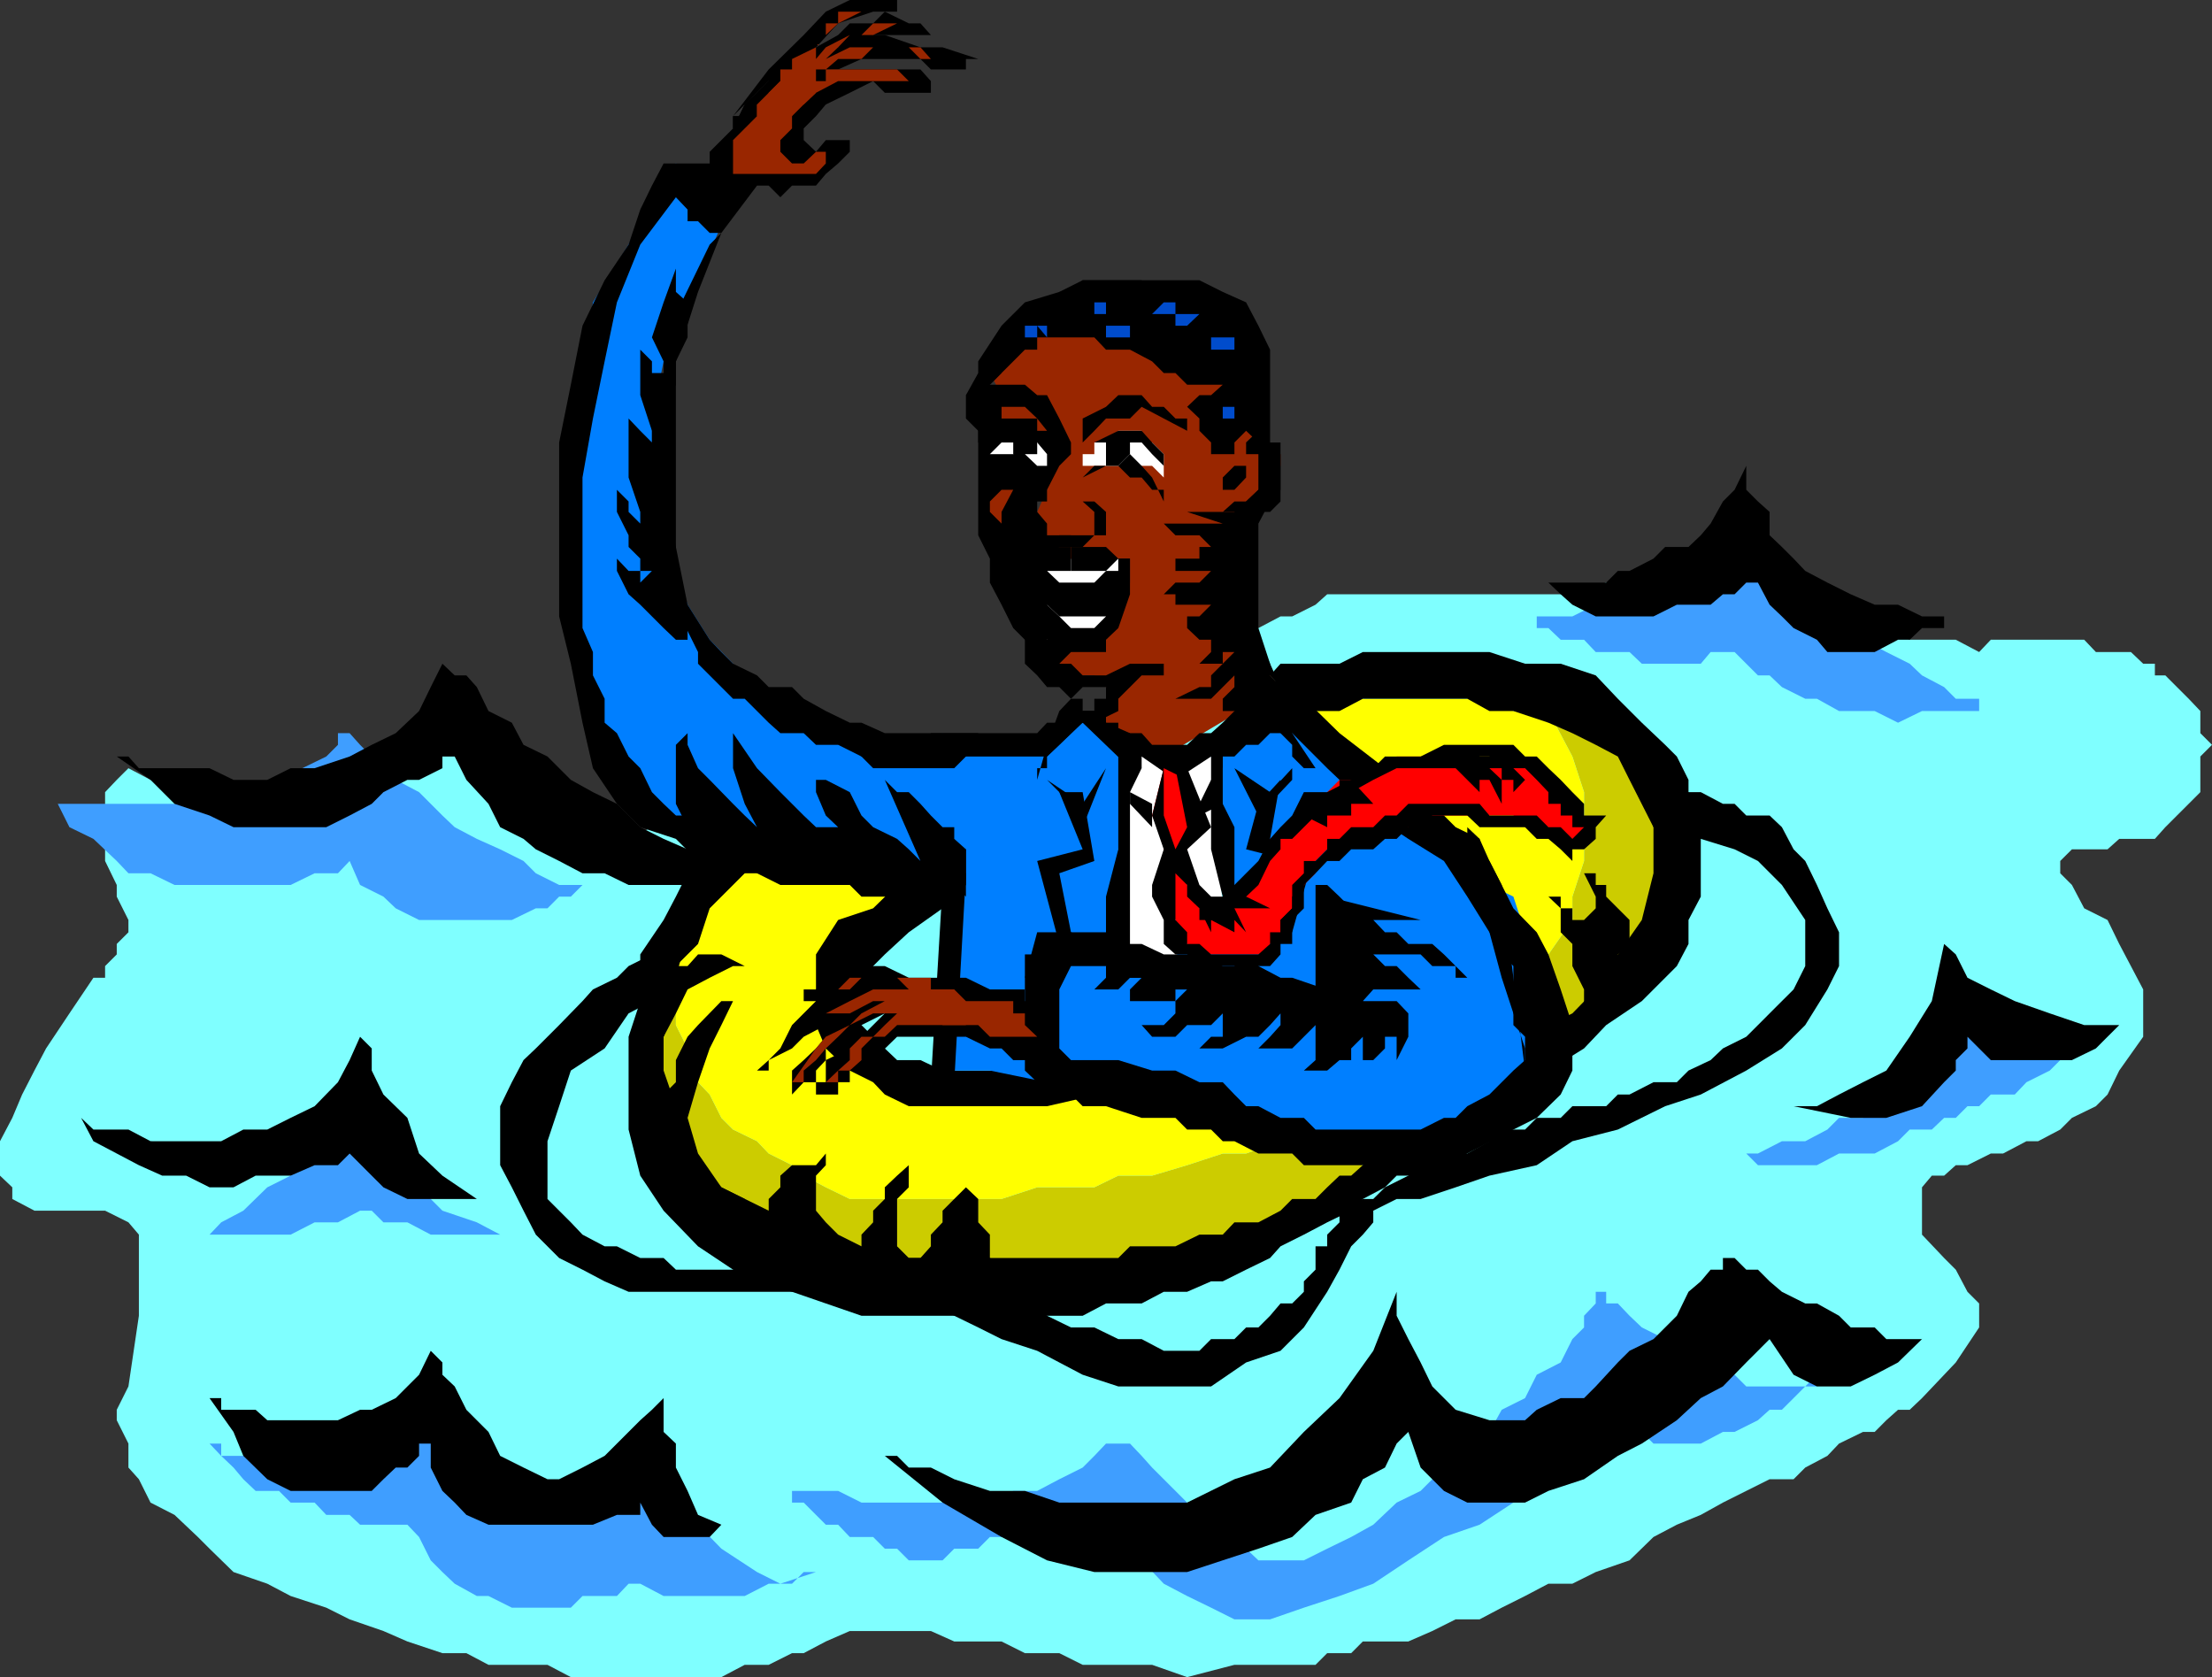 <svg xmlns="http://www.w3.org/2000/svg" width="360" height="272.898"><rect width="100%" height="100%" fill="#333333" stroke="none"/><path fill="#7fffff" d="M0 191.3v-5.6l2-3.802 1.602-3.8 2-3.899 1.898-3.601 3.8-5.7 3.903-5.8h1.899v-1.899L19 155.301v-1.703l1.902-1.899v-2L19 145.9V144l-1.898-3.902v-11.2l1.898-2L20.902 125l3.598 1.898h5.8l3.802 2h22.8l3.598-2h1.902L66.301 125l1.902-1.902H72v-1.899l2-1.898 1.902 1.898h1.7l5.699 5.7 1.902 2 3.899 1.902L91 132.699l3.8 1.899h1.7l3.902 1.902h1.899l3.8-1.902H108l2-1.899h3.602l3.8-1.898h3.801l5.797 1.898h9.402l5.7 1.899h30.3l1.899-1.899 1.902-1.898 1.899-1.903L180 125l3.902-1.902 1.899-1.899 1.699-1.898 1.902-3.602 3.801-2 2-1.898 1.899-1.903 3.8-3.8 1.899-2 2-1.899 3.601-1.898h1.899l3.8-1.903L216 96.7h39.902l5.5-1.898H271l3.8-1.903h3.602L282.301 89h1.902l1.899 1.898H288l5.8 5.801 3.602 1.7 3.801 1.902h2l3.797 1.898 3.8 1.899h7.5l3.802 2 1.898-2h15.203l1.899 2h5.699l2 1.902h1.902v1.898h1.7l1.898 1.903 1.902 1.898 1.899 2v3.602l1.898 1.898-1.898 1.899v5.8l-1.899 1.903-1.902 1.898-1.899 1.899-1.699 1.902h-5.8L343 138.2h-5.797l-1.902 1.898v2l1.902 1.902 2 3.8 3.797 1.9 1.902 3.898 1.899 3.601 2 3.801v7.7l-3.899 5.5-1.902 3.898-1.898 1.902-3.899 1.898-1.902 1.903-3.598 1.898h-1.902l-3.801 2h-2l-3.797 1.899h-1.902l-1.899 1.703h-2l-1.601 1.898v7.7l3.601 3.8 1.899 1.899 1.902 3.601 1.899 1.899V216l-3.801 5.7-5.5 5.8-2 1.898h-1.899l-1.902 1.7-1.898 1.902h-1.899l-3.902 1.898-1.899 2-3.601 1.903-1.899 1.898H288l-3.797 1.899-3.8 1.902-3.602 2-3.899 1.598-3.8 2-3.899 3.8-5.5 1.903-3.8 1.898H252l-3.797 2-3.8 1.899-3.602 1.902h-3.899l-3.8 1.898-3.899 1.7h-7.402L219.902 269H216l-1.898 1.898h-13.2l-7.699 2-5.703-2h-11.297l-3.8-1.898H166.8l-3.8-1.902h-7.7l-3.8-1.7h-13.2l-3.898 1.7-3.601 1.902h-1.899l-3.8 1.898h-3.899l-3.8 2h-24.5l-3.801-2H79.5L75.902 269H72l-5.7-1.902-3.898-1.7-5.5-1.898-3.8-1.902-5.801-1.899-3.801-2-5.5-1.898L34.102 252l-1.899-1.902-3.8-3.598-3.903-2-1.898-3.8-1.7-1.9v-3.902l-1.902-3.8v-1.7l1.902-3.8 1.7-11.5v-13.2l-1.7-2-3.8-1.898h-11.5L2 195.098v-1.899l-2-1.898"/><path fill="#3f9eff" d="M9.402 130.8h22.801L36 128.899h7.5l3.8-2L49.204 125l3.899-1.902L55 121.199v-1.898h1.902l1.7 1.898 3.8 3.801 2 1.898 3.801 2L72 132.7l2 1.899 3.602 1.902 3.8 1.7 3.801 1.898 2 2L91 144h3.8l-1.898 1.898H91l-1.898 1.903h-1.899l-3.902 1.898H68.203l-3.8-1.898-2-1.903L58.601 144l-1.7-3.902-1.902 2h-3.797L47.301 144H28.402l-3.902-1.902h-3.598l-1.902-2-3.797-3.598-3.902-1.902-1.899-3.797m22.801 70.097h1.899l1.898-2L39.602 197l3.898-3.8 3.8-1.9 3.903-3.6 1.899-3.9 3.8-3.8v1.898l1.7 1.903 1.898 1.898 3.902 3.899 3.801 3.601L72 197l5.602 1.898 3.8 2h-11.3l-3.801-2h-3.899L60.5 197h-1.898L55 198.898h-3.797l-3.902 2H32.203m1.899 34H36v2h11.3l1.903 1.903h7.7l1.699-1.903h5.8l1.899-2h1.902V233h1.899L72 234.898l2 3.903 3.602 1.898 3.8 3.801 3.801 2H91l3.8-2 11.302-7.602L108 240.7l2 3.801 3.602 3.598 3.8 3.902 5.801 3.8 3.797 1.9 5.8-1.9h-2l-1.898 1.9h-3.8l-3.899 2H108l-3.797-2h-1.902l-1.899 2h-5.601l-1.899 1.898h-9.601L79.5 259.7h-1.898l-3.602-2-2-1.898-1.898-1.903-1.899-3.8-1.902-2h-7.7l-1.699-1.598h-3.8l-1.899-2h-3.902l-1.899-1.902h-3.8l-2-1.899L38 238.801l-2-1.903-1.898-2M127 240.7v1.898h9.402l3.801 1.902h20.899l3.8-1.902h3.899l3.601-1.899 3.801-1.898 1.899-1.903 1.898-2h3.902l1.899 2 1.699 1.903 1.902 1.898 5.801 5.801 1.899 1.598 1.898 2 3.8 1.902 2 1.898h7.403L216 252l3.902-1.902 3.598-2 3.8-3.598 3.903-1.902L235 238.8l3.8-1.903 3.602-3.898 2-3.602 3.801-1.898 1.899-3.8 3.898-2 1.902-3.802 1.899-1.898v-1.902l1.902-2v-1.899h1.7v1.899h1.898l1.902 2 2 1.902 3.797 1.898 1.902 1.903h3.899l1.601 1.898 3.899 2 1.902 1.899h9.598l1.902-1.899v1.899h-1.902l-1.899 1.902-1.902 1.898h-2l-1.898 1.7L282.3 233h-1.899l-3.601 1.898h-7.7L267.204 233l-2-1.902-1.902-1.7v1.7h-1.899l-1.699 3.8-3.8 2L252 240.7l-5.7 3.801-5.5 3.598-5.8 2-5.797 3.8-5.703 3.801-5.5 2-5.797 1.899-5.5 1.902h-5.8l-3.801-1.902-3.899-1.899-3.8-2-3.602-3.8-1.899-1.899-3.902-1.902h-1.898l-1.899-2h-11.3l-1.903 2h-1.898L159.203 252h-3.902l-1.899 1.898h-5.5L146 252h-2l-1.898-1.902H138.3l-1.899-2h-2L132.8 246.5l-2-2h-1.899v-1.902H127v-1.899M284.203 187.7h1.899l3.898-2h3.8l3.602-1.9 1.899-1.902h3.902L307 180l1.902-1.902 3.899-2 1.601-1.899 2-3.601v-1.899l1.899-3.8 1.902 1.902h1.899l3.898 1.898 3.8 1.899h7.403v1.902h-1.902l-1.7 1.7-3.8 1.898-1.899 2H324L322.102 180h-1.899l-1.902 1.898h-1.899l-2 1.903h-3.601l-1.899 1.898-3.8 2H299.3l-3.598 1.899h-9.601l-1.899-1.899m37.9-71.999v-2H318.3l-1.899-1.9-3.601-1.902-2-1.898-3.801-1.902-3.797-2-2-1.899-3.8-1.898-3.602-1.903-1.899-1.699L290 94.801l-3.898-1.903v-2L284.203 89h-1.902l-1.899 1.898h-2l-1.601 2-3.899 1.903H271l-3.797 1.898h-2l-3.8 1.7h-1.7l-3.8 1.902h-7.7 1.899v1.898H252l2 1.899h3.8l1.903 2h5.5l2 1.902h9.598l1.601-1.902h3.899l3.8 3.8H288l2 1.903 3.8 1.898h1.903l3.598 2h5.8l3.801 1.899 3.899-1.899h9.3"/><path d="M19 123.098h1.902l1.7 1.902h11.5L38 126.898h5.5L47.3 125h3.903l5.7-1.902 3.597-1.899 3.902-1.898 3.801-3.602 1.899-3.898L72 108l2 1.898h1.902l1.7 1.903 1.898 3.898 3.8 1.899 1.903 3.601 3.899 1.899 3.8 3.8 3.598 2 3.902 1.903 3.801 3.797L108 136.5l3.902 1.7h5.5l-3.8 5.8H102.3l-3.899-1.902H94.8l-3.801-2-3.797-1.899-2-1.699-3.8-1.902L79.5 130.8l-3.598-3.903-1.902-3.8h-2V125l-3.797 1.898h-1.902l-3.899 2-1.902 1.903-3.598 1.898-3.8 1.899H38l-3.898-1.899-5.7-1.898-3.902-3.903-5.5-3.8M252 94.8h9.402l1.899-1.902h1.902l3.899-2L271 89h3.8l2-1.902 1.602-1.899 2-3.601 1.899-1.899 1.902-3.898v3.898l1.899 1.899L288 83.3v3.797L290 89l1.902 1.898 1.899 2 3.601 1.903 3.801 1.898 3.899 1.7h3.8l3.899 1.902h5.5-1.899v1.898h-3.601l-2 1.899h-1.899l-3.8 2h-7.7l-1.699-2-3.8-1.899-1.903-1.898-2-1.903-1.898-3.597h-1.899l-1.902 1.898h-1.899l-2 1.7h-5.5l-3.8 1.902h-9.399l-3.8-1.903L254 96.7l-2-1.898M144 236.898h2l1.902 1.903h3.598l3.8 1.898 5.802 1.899h5.699l5.601 1.902h20.801l7.7-3.8 5.8-1.9 5.5-5.8 5.797-5.5 5.5-7.7 3.8-9.6v3.898l1.903 3.8 2 3.801 1.899 3.899 3.8 3.8 5.5 1.7h5.801l1.899-1.7L254 227.5h3.8l1.903-1.902 3.598-3.899 1.902-1.898 3.899-1.903 3.8-3.8 1.899-3.899 2-1.699 1.601-1.902h2v-1.899h1.899l1.902 1.899h1.899L288 208.5l2 1.7 3.8 1.898h1.903l3.598 2 1.902 1.902h3.899l1.898 1.898h5.8l1.602-1.898h2-2l-1.601 1.898-3.899 3.801-3.8 2-3.899 1.899h-5.5l-3.8-1.899-3.903-5.8-1.898 1.902-1.899 1.898-3.8 3.899-3.602 1.902-3.899 3.598-5.699 3.8-3.902 2-5.5 3.801-5.801 1.899-3.797 1.902h-9.402L235 242.598l-3.797-3.797-2-5.801-1.902 1.898-1.899 3.903-3.601 1.898-1.899 3.801-5.8 2-3.801 3.598-5.5 1.902-5.801 1.898-5.797 1.903h-15.101l-7.7-1.903-7.402-3.8-9.598-5.598-9.402-7.602m-130.797-55 2 1.903h5.7l3.597 1.898H36l3.602-1.898H43.5l3.8-1.903L51.204 180 55 176.098l1.902-3.598 1.7-3.8 1.898 1.898v3.601l1.902 3.899 3.899 3.8 1.902 5.801L72 191.301l5.602 3.797H66.3l-3.899-1.899-1.902-1.898-3.598-3.602L55 189.598h-3.797l-3.902 1.703h-5.7L38 193.199h-3.898l-3.801-1.898h-3.899l-3.8-1.703L19 187.699l-3.797-2-2-3.8M34.102 227.5H36v1.898h5.602l1.898 1.7H55l3.602-1.7H60.5l3.902-1.898 1.899-1.902 1.902-1.899 1.899-3.898L72 221.699v2l2 1.899 1.902 3.8L79.5 233l1.902 3.898 3.801 1.903 3.899 1.898H91l3.8-1.898 3.602-1.903 5.801-5.8 1.899-1.7L108 227.5v5.5l2 1.898v3.903l1.902 3.797 1.7 3.902 3.8 1.598-1.902 2H108l-1.898-2-1.899-3.598v2h-3.8l-3.903 1.598h-17l-3.598-1.598-1.902-2-2-1.902-1.898-3.797v-3.903h-1.899v2l-1.902 1.903h-1.899l-2 1.898-1.902 1.899H47.3l-3.8-1.899-3.898-3.8L38 233l-3.898-5.5m257.8-47.5h3.801l3.598-1.902 3.902-2 3.797-1.899 3.8-5.5 3.602-5.8 2-9.301 1.899 1.703 1.902 3.797L324 161l3.902 1.898 5.7 2 5.601 1.903h5.7L343 168.699l-1.898 1.899-3.899 1.902H324l-3.797-3.8v1.898l-1.902 1.902v1.7l-1.899 1.898-3.601 3.902-5.801 1.898h-5.797l-9.3-1.898"/><path fill="#cc0" d="M267.203 123.098v-1.899h-2l-1.902-1.898h-1.899l-1.699-1.703h-3.8L252 115.699l3.902 7.399 1.899 5.8v11.2l-1.899 5.8v3.801L252 155.301l-1.898 3.797v11.5H252l2-1.899 1.902-1.898 3.801-1.903 1.7-2 3.8-1.898 2-3.8 1.899-3.602 1.898-3.899 1.902-3.8 1.899-3.801v-3.899l-1.899-5.5-1.902-5.8-3.797-3.801m-128.903 72-3.898-1.899-3.601-1.898-1.899-1.703-3.8-1.899-1.899-2-3.902-1.898-1.899-1.903-1.902-3.8-1.898-2V172.5l-1.7-1.902L110 166.8v-1.903L108 161v-3.8l-1.898 7.698-1.899 7.602 1.899 5.598 1.898 7.601v2l2 1.899v1.703l1.902 1.898 3.598 1.899 3.8 1.902 3.903 3.898 3.797 1.903 5.8 1.898h7.403l7.7 1.899H185.8l1.699-1.899h3.8l1.903-1.898h3.899l5.699-1.903 3.902-2h3.598l3.8-1.898 3.899-1.902h1.902l3.598-1.899 1.902-1.898h1.899-1.899l-1.902-1.703h-1.7l-3.8-1.899h-2l-3.797-2h-3.8l-5.602 2H199l-5.797 1.899-5.703 1.703H182l-3.898 1.898H168.8l-5.8 1.899h-24.7"/><path fill="#ff0" d="M252 115.7h-5.7l-1.898-2h-30.3l-3.801 2h1.902l1.899 1.898L216 119.3l2 1.898 3.8 1.899 1.7 1.902 3.8 3.898 3.903 1.903 3.797 3.797 1.902 3.601 3.899 3.899 3.601 3.8 1.899 3.801 1.902 5.602 1.899 3.797L252 155.3l3.902-5.602v-3.8l1.899-5.801v-11.2l-1.899-5.8-3.902-7.399m-79.598 60.4-2 2h-15.101l-1.899-2H146l-2-1.899h-1.898l-1.899-1.699v-1.902l-1.902-1.899v-11.5l3.8-1.898 9.399-9.403V144l1.902-1.902h-13.199l-1.902-2h-17.098l-1.902-1.899h-1.899v1.899l-1.902 2-1.898 1.902-1.7 1.898L110 149.7v3.899l-2 3.601v3.8l2 3.898v1.903l1.902 3.797 1.7 1.902v3.598l1.898 2 1.902 3.8 1.899 1.903 3.902 1.898 1.899 2 3.8 1.899 1.899 1.703 3.601 1.898 3.899 1.899H163l5.8-1.899h9.302l3.898-1.898h5.5l5.703-1.703 5.797-1.899h3.8l5.602-2-3.601-1.898h-2L199 181.898h-3.797L191.301 180h-1.899l-3.601-1.902H180l-1.898-2h-5.7"/><path d="M111.902 151.7v1.898H108l-1.898 1.703-3.801 1.898-1.899 1.899L96.5 161l-1.7 1.898-3.8 3.903-3.797 3.797-2 1.902-1.902 3.598L81.402 180v9.598l1.899 3.601L85.203 197l2 3.898L91 204.7l3.8 1.899 3.602 1.902 3.899 1.7h32.101l2-1.7h5.7l1.898 1.7h3.902l3.598 1.898 3.8 2 3.903 1.902 3.797 1.898 5.8 1.903 3.602 1.898 3.801 2 5.797 1.899h15.102l5.699-3.899 5.601-1.898 3.801-3.801 3.797-5.8 2-3.602 1.902-3.797 1.899-1.903 1.699-2V197l3.8-1.902h3.903l5.7-1.899 5.5-1.898 7.699-1.703 5.8-3.899 7.399-1.898L271 180l5.8-1.902 7.403-3.899 5.797-3.601 3.8-3.797 3.602-5.801 1.899-3.8v-5.5l-1.899-3.9-1.699-3.8-1.902-3.902-1.899-1.899-1.902-3.601-2-1.899h-3.797l-1.902-1.898h-1.899l-3.601-1.903h-9.598l1.899 5.7h3.8l3.899 1.902 5.5 1.7 3.8 1.898L290 144l3.8 5.7v7.5l-1.898 3.8-1.902 1.898-2 2-1.898 1.903-1.899 1.898-3.8 1.899-2 1.902-3.602 1.7-1.899 1.898h-3.8l-3.899 2h-1.902L261.402 180h-5.5L254 181.898h-3.898l-1.899 1.903h-3.8l-2 1.898-3.602 2H235l-3.797 1.899-2 1.703-3.8 1.898-1.903 1.899h-1.7L218 197v1.898l-2 2v1.903h-1.898v3.797l-1.899 1.902v1.7l-1.902 1.898h-1.899l-1.699 2-1.902 1.902h-2l-1.899 1.898h-3.8l-1.899 1.903h-5.8l-3.602-1.903H182L178.102 216H174.3l-3.899-1.902-1.601-2h-3.899l-3.8-1.899h-3.899L155.3 208.5l-3.801-1.902H146l-3.898-1.899h-13.2l-3.8 1.899H110l-2-1.899h-3.797l-3.8-1.898h-2l-3.602-1.903-1.899-2L91 197l-1.898-1.902v-9.399L91 180l1.902-5.8 5.5-3.602 3.899-5.7 3.8-2 3.899-3.8 1.902-7.399"/><path d="M153.402 142.098 149.801 144H146l-3.898 3.8-5.7 1.9-3.601 5.6v11.5l1.601 3.798 2 1.902 1.899 1.7 3.8 1.898 1.899 2 3.902 1.902h22.5l17.098-3.902-7.5-3.598h-1.898l-1.899 1.7h-22.8l-3.602-1.7H146l-2-1.902-3.797-3.797V161l1.899-3.8 1.898-1.9 3.902-3.6 5.5-3.9 5.801-1.902-5.8-3.8"/><path d="M128.902 132.7H127l-1.898 1.898h-1.899l-3.902 1.902-3.801 1.7-3.598 3.898-1.902 3.8-2 3.801-3.797 5.602v7.597l-1.902 5.801v15.102l1.902 7.5L108 197l5.602 5.8 5.699 3.798 3.902 1.902 5.7 1.7 5.5 1.898 5.8 2h36l3.797-2h5.8l3.602-1.899h3.801l3.899-1.699H199l3.8-1.902 3.903-1.899 1.7-1.898 3.8-1.903 3.797-2 3.902-1.898 1.899-1.902 3.601-1.899 1.899-1.898h3.902l1.899-1.703 1.898-1.899h1.902v-2l-13.402 2-1.7 1.899-1.898 1.703H218l-2 1.898-1.898 1.899H210.3L208.402 197l-3.601 1.898h-3.899l-1.902 2h-3.797l-3.902 1.903h-7.399L182 204.699h-39.898l-3.801-1.898h-3.899l-3.601-1.903h-1.899l-5.699-2-2-3.8-3.8-1.899-3.801-3.601-1.7-5.797L110 180l-2-5.8v-5.5l2-5.802V157.2l3.602-3.601 1.898-5.797 7.703-7.703 5.7-1.899 5.5-1.699-5.5-3.8m77.8-22.803 1.7-1.898H218l3.8-1.902h20.602l5.801 1.902H254l5.703 1.898 3.598 3.801 3.902 3.899 3.797 3.601 1.902 1.899 1.899 3.8v2l2 3.801v13.2l-2 3.8v3.899l-1.899 3.601-5.699 5.7-5.8 3.902-3.602 3.797-5.801 3.601v-7.398l3.902-1.903 3.801-3.898 3.598-5.7 3.902-5.6 1.899-7.602v-7.5l-3.899-7.7-1.902-3.8-3.598-1.899-3.8-1.898-3.903-1.703-5.7-1.899h-3.898l-3.601-2h-17l-3.801 2h-5.797l-5.5-5.8"/><path d="m104.203 162.898 1.899-1.898 1.898-1.902 2-1.899h1.902l1.7-1.898h3.8l3.801 1.898h-1.902l-3.801 1.899-3.598 1.902-1.902 3.898-2 3.801-1.898 5.5L108 180v-1.902l2-2V172.5l1.902-3.8 1.7-1.9 3.8-3.902h3.801-1.902l-1.899 3.903-1.902 3.797-1.898 5.5-1.7 5.8 1.7 5.801 3.8 5.5 7.7 3.801v-1.902l1.898-1.899v-1.898l1.902-1.703h3.899l1.601-1.899v1.899l-1.601 1.703V197l1.601 1.898 2 2 3.801 1.903v-1.903l1.899-2V197l1.898-1.902v-1.899l2-1.898 1.902-1.703v3.601L146 195.098v7.703l1.902 1.898h1.899l1.699-1.898v-1.903l1.902-2V197l1.899-1.902 1.902-1.899v-1.898 1.898l2 1.899v3.8l1.899 2v3.801l3.8 1.899h1.899l-1.899 1.902H144l-3.797-1.902h-3.8l-3.602-1.899-5.801-1.898-3.797-1.903h-3.902L115.5 197l-1.898-1.902-1.7-1.899-1.902-1.898-2-3.602-1.898-2-1.899-3.8v-19m153.597 1.999V161l-1.898-3.8v-3.602L254 151.699v-3.898l-2-1.903h2v1.903h1.902v1.898h1.899v2-2l1.902-1.898v-1.903l-1.902-3.8h1.902V144h1.7v1.898l1.898 1.903 1.902 1.898v3.899l-1.902 1.703V161l-1.899 1.898-1.699 2h-1.902"/><path fill="#fff" d="m183.902 121.2 7.399 1.898 5.8-1.899L199 147.801v9.398h-11.5l-5.5-3.601 1.902-32.399"/><path fill="#007fff" d="M197.102 123.098 199 136.5v13.2l-3.797 3.898-7.703 3.601-15.098-3.601-3.601 18.902h1.601v1.7h7.7l3.898 1.898h1.902l3.598 2h1.902l3.801 1.902h2l3.797 1.898h1.902v1.903h3.899l1.902 1.898h1.7l3.8 2h20.899l3.8-2h3.899l3.601-1.898 1.899-1.903 3.8-3.8 1.899-3.899v-11.3l-1.898-7.598-1.899-3.602-1.902-5.8-3.899-1.899-1.601-1.902-2-2-28.5-22.5-13.2 5.5"/><path fill="#007fff" d="M183.902 123.098 182 138.199v15.399h-11.598v22.5l-9.3-1.899h-7.7L155.301 144l-1.899-20.902h3.801l2-1.899h11.2l2-1.898 3.8-1.703H180v1.703l2 1.898h1.902v1.899"/><path d="M168.8 90.898v3.903l1.602 3.597v1.903l2 1.898 1.899 1.899h3.8l1.899-1.899 2-1.898v-1.903l1.902-1.699v-5.8h-15.101"/><path fill="#fff" d="M168.8 90.898v2h1.602l2 1.903h5.7L180 92.898h2v-2h-13.2m13.2 7.5-2 1.903h-7.598l-2-1.903v1.903l2 1.898v1.899h5.7l1.898-1.899v-1.898l2-1.903"/><path fill="#ddbfbf" d="M183.902 102.2h-17.101l2 1.898h1.601v2h7.7v-2H182l1.902-1.899"/><path fill="#992600" d="M176.203 117.598h1.899v-1.899H180v-2h2v-1.898h-2l-1.898-1.903h-5.7l-2-1.898-1.601-1.902v-2h9.3l1.899-1.899 2-1.898v-3.602l1.902-1.898v-3.903h-15.101v-7.597l1.601-3.602V72l-3.601-3.902-1.899-1.899L163 64.301l-1.898-3.602L163 58.801l3.8-3.903L172.403 53l3.801-1.902 1.899-1.899h5.8L187.5 47.5h3.8l3.903 1.7L199 51.097 200.902 53l1.899 3.898 2 1.903v11.297l-2 1.902h3.902v1.898h1.7v1.903l-1.7 3.898-1.902 1.899V83.3l-2 1.898V89l-1.899 7.7 1.899 7.398v2h2V108l1.902 1.898 1.7 1.903-19 11.297-13.2-5.5"/><path fill="#fff" d="M176.203 75.8H187.5l1.902 1.9v-3.802L187.5 72h-1.7v-1.902H182L180 72h-1.898v1.898h-1.899v1.903"/><path d="m176.203 72 1.899-1.902 1.898-2h3.902l1.899-1.899 3.601 1.899 3.801 2v-2h-1.902l-1.899-1.899H187.5l-1.7-1.898H182l-2 1.898-3.797 1.899V72m32.199 0v9.598l-1.699 1.703H199l1.902-1.703h1.899l2-1.899v-5.8h-2V72H199h3.8l2-1.902L206.704 72h1.7m-32.201 20.898h-1.902V89H180l2 1.898h1.902v2l-1.902-2-2 2h-3.797m-5.801 11.2-1.601-3.797v-3.602l1.601-3.8v5.5l2 1.902 1.899 1.898h3.8l1.899-1.898v-1.903l2-3.597v-1.903h1.902V96.7L182 102.2l-2 1.899v2h-7.598l-2-2"/><path d="M185.8 47.5v-1.902h-9.597l-3.8 1.902-5.602 1.7L163 53l-3.797 5.8v1.9l-2 3.6 2 1.9v20.898l1.899 3.8v3.903L163 98.398l1.902 3.801 1.899 1.899V108l2 1.898 1.601 1.903h2l1.899 1.898 1.902-1.898h7.7l1.898-1.903h3.601V108h1.899-7.399L180 109.898h-3.797L174.301 108h-3.899l-1.601-3.902V100.3l-2-7.403-1.899-5.8v-5.5L163 79.699v-3.898L161.102 72v-9.402L163 60.699v-1.898l1.902-1.903 1.899-2h2L170.402 53h2v-1.902l13.399-3.598"/><path d="M202.8 104.098h-1.898V100.3L199 92.898l1.902-9.597 1.899-1.703 2-1.899 1.902-2v-3.8L204.801 72l-2-1.902L200.902 72v1.898h-3.8V72l-1.899-1.902v-2l-2-1.899 2-1.898h1.899L199 62.598h-5.797l-1.902-1.899h-1.899l-1.902-1.898-3.598-1.903H180l-1.898-2H168.8v2h-2l-1.899 1.903L163 60.699l-1.898 1.899V58.8L163 56.898l1.902-2L166.801 53h2v-1.902h1.601v-1.899h2V47.5h1.899l1.902-1.902h19L199 47.5l3.8 1.7 2 3.8 1.903 3.898v17h1.7V79.7l-1.7 1.899-1.902 3.601v17l1.902 5.801 1.7 3.8 1.898 1.9-1.899-1.9-1.699-1.902-1.902-1.898-2-1.902v-2"/><path d="M159.203 62.598h7.598l2 1.703h1.601l2 3.797L174.301 72v1.898l-1.899 1.903-2 3.898v1.899h-1.601V83.3l1.601 1.898v1.899h3.899V89h-1.899l-2 1.898v13.2h3.899v2L172.402 108h-3.601v-1.902l-2-2V100.3v1.898-1.898l-1.899-3.602v-3.8L163 89v-9.3l-1.898-2v-3.802L159.203 72v-1.902l-2-2V64.3l2-1.703"/><path fill="#992600" d="M170.402 70.098h-1.601v-2h-7.7H163v-1.899h3.8l2 1.899 1.602 2"/><path fill="#fff" d="M170.402 75.8h-1.601l-2-1.902h-5.7L163 72h5.8l1.602 1.898v1.903"/><path d="m166.8 75.8-1.898-1.902V72h3.899v1.898h-2v1.903m7.499 15.097V89h-3.898l-1.601 1.898v2h5.5v-2m5.699-17V72h3.902v1.898L182 75.801h-2v-1.903"/><path d="M189.402 75.8v-1.902L187.5 72l-1.7-1.902H182L178.102 72l-1.899 1.898L178.102 72h7.699l1.699 1.898 1.902 1.903M174.3 83.3l1.903-1.702 1.899 1.703v3.797h-5.7V89h3.801l1.899-1.902H180V83.3l-1.898-1.703h-1.899l-1.902 1.703"/><path d="m176.203 77.7 1.899-1.9H182l1.902-1.902 1.899 1.903 1.699 1.898 1.902 3.899v-1.899H187.5l-1.7-2h-1.898L182 75.801h-2l-3.797 1.898"/><path fill="#992600" d="M166.8 79.7h-1.898L163 83.3v1.9l-1.898-1.9v-1.702L163 79.699h3.8"/><path d="M199 75.8h3.8v1.9l-1.898 2H199v-2l1.902-1.9H199"/><path fill="#004ccc" d="M199 68.098v-1.899h1.902v1.899h1.899H199M166.8 53h3.602v1.898L168.801 53v1.898h-2V53m9.402-1.902v-1.899 1.899h1.899v-1.899H180v1.899h2-5.797m13.199-1.898-1.902 1.898h3.8V53h1.903l2-1.902h-3.902v-1.899h-1.899m7.7 5.699v2h3.8v-2h-3.8M180 53v1.898h3.902V53H180"/><path d="M202.8 83.3h-9.597L199 85.2h-9.598l1.899 1.898h3.902L197.102 89h-1.899v1.898h-5.8 1.898v2h5.8l-1.898 1.903h-3.902l-1.899 1.898h1.899v1.7h5.8l-1.898 1.902h-2v1.898h-3.8 3.8l2 1.899h1.899v-1.899 3.899L195.203 108H199v-1.902h1.902l-3.8 3.8v1.903h-1.899l-3.902 1.898h-1.899 7.7l3.8-3.8v1.902L199 113.699v2h1.902l1.899 1.899h3.902l1.7-1.899v-3.898l-1.7-1.903V108l-1.902-3.902-2-3.797v-17"/><path fill="#007fff" d="m108 58.8 11.3-26.702-9.3-5.5-2 1.703-1.898 3.797L102.3 39.8l-5.8 9.399-1.7 13.399L92.903 75.8v17.097l1.899 18.903v3.898H96.5v3.602l1.902 1.898 2 3.801 1.899 1.898 1.902 2 1.899 1.903 3.898 1.898 1.902 1.899 5.5 1.902 3.801 1.7 5.797 1.898h7.402l2 2h17l1.899 1.902 1.902-1.902h2l1.899-5.598v-5.7l-1.899-3.902-2-5.699h-3.8V119.3l-1.903 1.898h-9.398l-1.899-1.898h-3.8l-2-1.703H132.8l-2-1.899h-1.899l-1.902-2h-1.898l-1.899-1.898h-2l-1.901-3.8-3.801-3.902-3.598-5.7-1.902-5.5-2-7.699-1.898-7.5v-9.601L108 58.8"/><path d="M119.3 20.898v-2h1.903V17l2-1.902L127 11.3h1.902l1.899-1.703 3.601-1.899h2l3.801-2H144l5.8 2h3.602l5.801 1.899h-2V11.3H151.5l-1.7-1.703h-9.597l-3.8 1.703h-2l-3.602 1.898-1.899 1.899-3.8 1.902-1.899 1.898-3.902 2"/><path d="M119.3 20.898v-2h1.903V17l2-1.902L127 11.3l3.8-1.703 2-1.899 3.602-2 1.899-1.898h3.8L144 1.898l3.902 1.903h1.899l1.699 1.898h-9.398l-3.801 2h-1.899l-3.601 1.899h-2L127 11.3l-1.898 3.797L121.203 17l-1.902 3.898"/><path d="M146 1.898V0h-7.7l-3.898 1.898-3.601 3.801-5.7 5.602-5.8 7.597L121.203 17l3.899-3.8 3.8-1.9 3.899-3.6 3.601-3.9 5.7-1.902H146"/><path d="M134.402 11.3h-5.5l-3.8 1.9-3.899 3.8-1.902 3.898L115.5 24.7v1.899H108l-1.898 3.601-1.899 3.899-1.902 5.703-3.899 5.797L94.801 53l-1.899 9.598L91 72v28.3l1.902 7.7 1.899 9.598L96.5 125l3.902 5.8 3.801 3.798L110 136.5l3.602 3.598 5.699 2h3.902L127 144h11.3l1.903 1.898h13.2l1.898 1.903v-1.903l1.902-1.898v-5.8h-1.902v1.898h-22.5l-3.899-1.899h-3.8l-3.899-1.699h-3.8l-3.801-1.902-1.7-1.899H110l-2-1.898-1.898-1.903-1.899-3.898-1.902-1.902-1.899-3.797-2-1.703v-3.899l-1.902-3.8v-3.801l-1.7-3.899V77.7l1.7-9.601 1.902-9.297 2-9.602 3.801-9.398L110 32.098l1.902 2V36h1.7l1.898 1.898h1.902l-1.902 1.903-1.898 3.898L110 51.098l-2 9.601L106.102 72v11.3L108 94.8l5.602 11.298V108l5.699 5.7h1.902l3.899 3.898L127 119.3h3.8l2 1.898h3.602l3.801 1.899h17l2-1.899V119.3H144l-3.797-1.703h-1.902l-3.899-1.899-3.601-2-1.899-1.898h-3.8l-1.899-1.903-3.902-1.898-1.899-1.902-1.902-2-3.598-5.7L110 89V58.8l3.602-11.3 3.8-9.602 5.801-7.699h1.899L127 32.098l1.902-1.899h3.899l1.601-1.898 2-1.703 1.899-1.899v-1.898h-3.899l-1.601 1.898-2-1.898v-1.903l2-2L134.402 17l3.899-1.902 3.8-1.899L144 15.098h7.5v-1.899l-1.7-1.898h-15.398"/><path d="M111.902 104.098H110l-2-1.899-1.898-1.898-1.899-1.903-1.902-1.699-1.899-3.8v-2l1.899 2h1.902V94.8l1.899-1.903h-1.899v-2L102.301 89v-1.902l-1.899-3.797v-3.602l1.899 1.899V83.3l1.902 1.898V83.3l-1.902-5.602v-9.601l1.902 2L106.102 72v-1.902l-1.899-5.797v-9.403 2l1.899 1.903v1.898H108v-1.898l-1.898-3.903L108 49.2l2-5.5v3.8l1.902 1.7v5.698L110 58.801v3.797l-2 3.601v13.5L110 89v7.7l1.902 5.5v1.898"/><path fill="#992600" d="M119.3 26.598V28.3h13.5l1.602-1.703v-1.899h2-3.601l-2 1.899h-1.899L127 24.699v-1.898l1.902-1.903v-2L130.801 17l2-1.902-2-1.899H127l-1.898 1.899L123.203 17v1.898l-3.902 3.903v3.797"/><path d="m144 126.898 5.8 13.2-1.898-1.899L146 136.5l-3.898-1.902-1.899-1.899-1.902-3.8-3.899-2h-1.601v2l1.601 3.8 2 1.899h-3.601l-2-1.899-3.801-3.8-3.797-3.899-3.902-5.7v5.7l1.902 5.8 2 3.798-2-1.899-1.902-1.898-3.801-3.903-1.898-1.898-1.7-3.8v-1.9L110 121.2v9.6l1.902 3.798 3.598 1.902 3.8 3.598h1.903l2 2h7.598l2 1.902h15.101l3.598-1.902h3.8V144l1.903 1.898V138.2l-1.902-1.699v-1.902h-1.899L151.5 132.7l-1.7-1.898-1.898-1.903H146l-2-2m66.3 32.199h-1.898l-3.601-1.899H199l-3.797-1.898h-5.8l-3.602-1.703H182l-2-1.899h-11.2l-2 7.399 3.602-1.899H180l3.902 1.899h3.598l3.8 1.902h11.5l2 1.898h17l1.7 2h3.8l-17-5.8M244.402 144l-2-3.902-1.601-3.598-3.899-1.902-3.8-3.797-1.899-1.903-3.902-2h-1.899V125L218 119.3l-9.598-9.402-1.699 1.903-3.902 3.898-1.899 1.899-3.8 1.703h-1.899l-2 1.898H187.5l-1.7-1.898h-1.898L180 117.598l-1.898-1.899H174.3v1.899h-3.899l-1.601 1.703h-17.3l-1.7 1.898h-11.5l1.903 1.899 1.899 1.902H155.3l1.902-1.902h13.2l5.8-5.5 7.7 7.402 1.898-1.902 5.5 3.8 5.8-3.8L199 125v-1.902h1.902l1.899-1.899h2l1.902-1.898h3.598l1.902 1.898 1.899 1.899L216 125l2 1.898 1.902 2 1.899 1.903 1.699 1.898 5.703 3.801 5.797 3.598 3.8 5.8 3.602 5.801 2 7.399 1.899 5.8 1.902 5.7v3.601l-3.8-30.199"/><path d="M214.102 144v17l7.699 3.898V157.2l-1.899-5.5v-3.898L218 145.898 216 144h-1.898"/><path d="m238.8 134.598 2 1.902v1.7l1.602 1.898 2 3.902 1.899 3.8 3.8 3.9 1.899 3.6 2 5.7 1.902 5.8v7.4L254 178.097l-3.898 3.8-3.801 1.903-7.5 3.898-3.801 1.899h-22.797l-1.902-1.899h-5.5l-3.899-2H199l-1.898-1.898h-3.899l-1.902-1.903h-5.5L180 180h-3.797l-1.902-1.902h-3.899l-1.601-2-2-1.899v-18.898h7.5v1.898L172.402 161v9.598l1.899 1.902H182l5.5 1.7h3.8l3.903 1.898H199l1.902 2 1.899 1.902h2l3.601 1.898h3.801l1.899 1.903h17.101l3.797-1.903h1.902l1.899-1.898 3.601-1.902 3.899-3.899 1.902-1.699v-3.8l-1.902-1.9v-9.6l-1.899-1.9v-1.702l-2-1.899v-2l-1.601-1.898-2-3.801v-9.402"/><path d="m170.402 121.2 2-5.5 1.899-2h1.902v2H180v1.898h2v1.703h1.902v1.898l1.899 1.899V125l-1.899 3.898v26.403L180 153.598h-7.598l-3.601-13.5 7.402-1.899-3.8-9.3h3.8l1.899 11.199-5.7 2 1.899 9.601 5.699 1.899v-7.7l2-7.699v-17h-2v-1.898h-1.898v-1.703H174.3v1.703l-1.899 1.898-2 1.899V125H168.8v1.898l1.601-5.699"/><path d="m170.402 126.898 5.801 3.903L180 125l-3.797 9.598-3.8-5.7-2-2M210.3 119.3l-1.898-5.6h-3.601l-2 2h-1.899L199 117.597l-1.898 1.703v18.898l1.898 7.7v7.699h3.8l7.5-1.899 3.802-13.5-7.399-1.699 1.7-9.602-3.602 3.903-2 7.398 7.5 1.899-3.598 11.601h-5.8v-17.101L199 130.8v-11.5h1.902l1.899-1.703h2v-1.899h1.902v1.899h1.7v1.703l1.898 1.898v1.899l1.902 1.902h1.899l-3.801-5.7"/><path d="m210.3 125-3.597 3.898-5.8-3.898 3.898 7.7 5.5-5.802V125"/><path fill="red" d="m193.203 126.898 2 7.7-2 3.601V144l2 1.898v1.903h1.899l1.898-1.903h3.8V144l2-1.902v-2h1.903V136.5h1.7l1.898-1.902 1.902-1.899 1.899-1.898 1.898-1.903 2-2h3.8l3.602-1.898 1.899-1.902h17.101l3.801 1.902h1.899l1.898 1.898v2h2l1.902 1.903v1.898h1.899v1.899h1.902-1.902v1.902H254l-2-1.902h-3.797l-1.902-1.899h-17.098v1.899h-3.8L223.5 136.5h-3.598L218 138.2h-2l-1.898 1.898v2L212.203 144l-1.902 1.898v1.903l-1.899 1.898v2l-1.699 1.899v1.703h-9.601l-3.899-1.703h-1.902v-3.899l-1.899-1.898V136.5l-1.902-3.8 1.902-7.7 3.801 1.898"/><path d="m189.402 125-1.902 7.7 1.902 5.5-1.902 5.8v1.898l1.902 3.801v3.899l1.899 1.703h1.902l2 1.898h5.7l1.898 1.899h2v-1.899h1.902l1.7-1.898v-1.703h1.898v-3.899l1.902-1.898V144l1.899-1.902 1.898-2h2l1.902-1.899h3.598l1.902-1.699h1.899l1.902-1.902h2l1.899-1.899h5.699l2 1.899h7.402l1.899 1.902H252l2 1.7 1.902 1.898v-1.899h1.899l1.902-1.699v-1.902l1.7-1.899H257.8v-1.898l-1.899-1.903-1.902-2-2-1.898-1.898-1.902h-1.899l-1.902-1.899H235l-3.797 1.899h-5.8L223.5 125h-1.7l-1.898 1.898-3.902 2h-3.797l-1.902 3.801-1.899 1.899-1.699 1.902-1.902 3.598-2 2-1.899 1.902-1.902 1.898h-1.898L195.203 144l-2-5.8 3.899-3.602-3.899-9.598h-1.902l1.902 9.598-1.902 3.601v3.899l1.902 1.902v1.898l2 1.903v1.898H199l1.902-1.898 1.899-1.903 2-1.898 1.902-3.902 1.7-1.899V136.5h1.898l3.8-3.8 3.899-1.9 1.902-1.902 3.598-2 3.8-1.898h11.5l2-1.902h1.602l2 1.902h3.801l1.899 1.898 1.898 2v1.903h2v1.898h1.902v1.899h1.899l-1.899 1.902-1.902-1.902h-2l-1.898-1.899h-7.7l-1.601-1.898h-11.598l-1.902 1.898h-1.899l-1.902 1.899h-3.598L218 136.5h-2v1.7l-1.898 1.898h-1.899v2L210.301 144v3.8l-1.899 1.9v2h-1.699v1.898l-1.902 1.703h-7.7l-1.898-1.703h-2v-1.899l-1.902-2v-11.5l-1.899-5.5V125m-36 19 3.801-1.902-1.902 34H151.5L153.402 144"/><path d="M170.402 172.5h-5.5L163 170.598h-1.898l-3.899-1.899H146l-3.898 3.801h-1.899l-1.902 1.7v1.898h-1.899v2h-3.601v-2h1.601V172.5l3.899-1.902 5.699-5.7-3.797 1.903-1.902 1.898-1.899 1.899h-2v1.902l-1.601 1.7v1.898h-2l-1.899 2v-3.899l1.899-1.699 2-1.902 1.601-1.899 3.899-3.8 3.8-2H146h-3.898l-3.801 2-3.899 1.902-3.601 1.898-1.899 1.899-3.8 1.902v1.7h-1.899l1.899-1.7 1.898-1.902 1.902-3.797 1.899-1.903 2-2h3.601l1.899-1.898h3.8-7.699v1.898h-3.601v2V161h2l1.601-1.902h3.899l3.8-1.899H144l3.902 1.899h9.301l3.899 1.902h5.699v1.898h3.601V161v11.5"/><path fill="#992600" d="M157.203 166.8h-3.8l-1.903-1.902h-3.598l1.899-2L151.5 161h3.8l1.903 1.898h7.7v2h1.898v1.903l2 1.898h-7.7l-1.898-1.898h-2"/><path fill="#992600" d="M134.402 176.098h2v-1.899h1.899l1.902-1.699v-1.902l1.899-1.899H144l2-1.898h15.102v1.898-1.898h-3.899v-1.903h-1.902v-2h1.902-1.902V161H151.5v-1.902h-13.2L136.403 161h-2 3.899l1.902-1.902H146l1.902 1.902h-5.8l-3.801 1.898-3.899 2-1.601 1.903-3.899 1.898-1.902 1.899 1.902-1.899 3.899-1.898 1.601-1.903h3.899l3.8-2h5.801H144l-3.797 2-1.902 1.903-3.899 1.898-1.601 1.899-3.899 5.5h1.899v-1.899l2-1.699 1.601-1.902 2-1.899 1.899-1.898 3.8-1.903h5.801H146l-2 1.903-1.898 1.898h-1.899l-1.902 1.899v1.902l-1.899 1.7-2 1.898"/><path d="m227.3 162.898 1.903 2v3.801l-1.902 3.801v-5.7 1.9h-1.899v1.898L223.5 172.5h-1.7l-1.898 1.7 1.899-1.7v-3.8l-1.899 1.898v1.902H218l-2 1.7h-5.7 1.903l1.899-1.7v-5.7l-1.899 1.9-1.902 1.898h-5.5l1.902-1.899 1.7-1.898v-1.903l-1.7 1.903-1.902 1.898h-2L199 170.598h-5.797 2l1.899-1.899H199v-3.8l-1.898 1.902h-3.899l-1.902 1.898H187.5l-1.7-1.898h3.602l1.899-1.903v-2l1.902-1.898h-1.902v1.898H182h1.902V161l1.899-1.902h-1.899L182 161h-3.898l1.898-1.902v-1.899l2-1.898h3.8l1.7 1.898h3.8l30.5 5.7h5.5m-43.398-34.001 3.598 1.903v3.797l-3.598-3.797v-1.903m11.301 1.902 1.899-3.902 1.898 3.903-3.797 1.898v-1.898m0 16.999 1.899 3.9v-2l3.8 2v-2l1.899 2-1.899-3.9h5.801l-3.902-1.902h-1.899v1.903h-5.699m17-15.101 3.797 1.898v-1.899h3.902v-1.898h3.598l-3.598-3.903H218v2h-2v1.903h-1.898l-1.899 1.898"/><path d="m216 145.898 15.203 3.801H223.5l1.902 2h1.899l1.902 1.899h3.899L235 155.3l1.902 1.898 1.899 1.899h2-3.899v-1.899h-3.8l-1.899-1.898H223.5l1.902 1.898h1.899l1.902 1.899 2 1.902h1.899l1.898 1.898-1.898-1.898H223.5l-1.7 1.898-5.8-17M176.203 115.7h1.899v-2H180v-1.9l3.902-1.902v1.903L182 113.699v2l-3.898 1.899-1.899-1.899M235 123.098l5.8 5.8V125v1.898h1.602l2 3.903v-3.903l-2-1.898h2v1.898h1.899v2l1.902-2-1.902-1.898-1.899-1.902H235"/><path fill="#992600" d="M128.902 18.898V17h1.899l2-1.902 3.601-1.899h13.399-1.899L146 11.301h-11.598v1.898h-1.601v-1.898h1.601l2-1.703h3.801l1.899-1.899h5.8l1.899 1.899h3.601-1.902l-1.7-1.899h-11.5l-3.898 1.899 2-1.899 1.899-2h3.8L146 3.801h-3.898l-1.899 1.898h-1.902l-3.899 2-1.601 1.899V7.699l1.601-2V3.801h2l3.801-1.903h-3.8v1.903l-2 1.898-1.602 2-3.899 1.899V11.3H127v1.898l-1.898 1.899V17h-1.899v1.898h5.7"/></svg>
